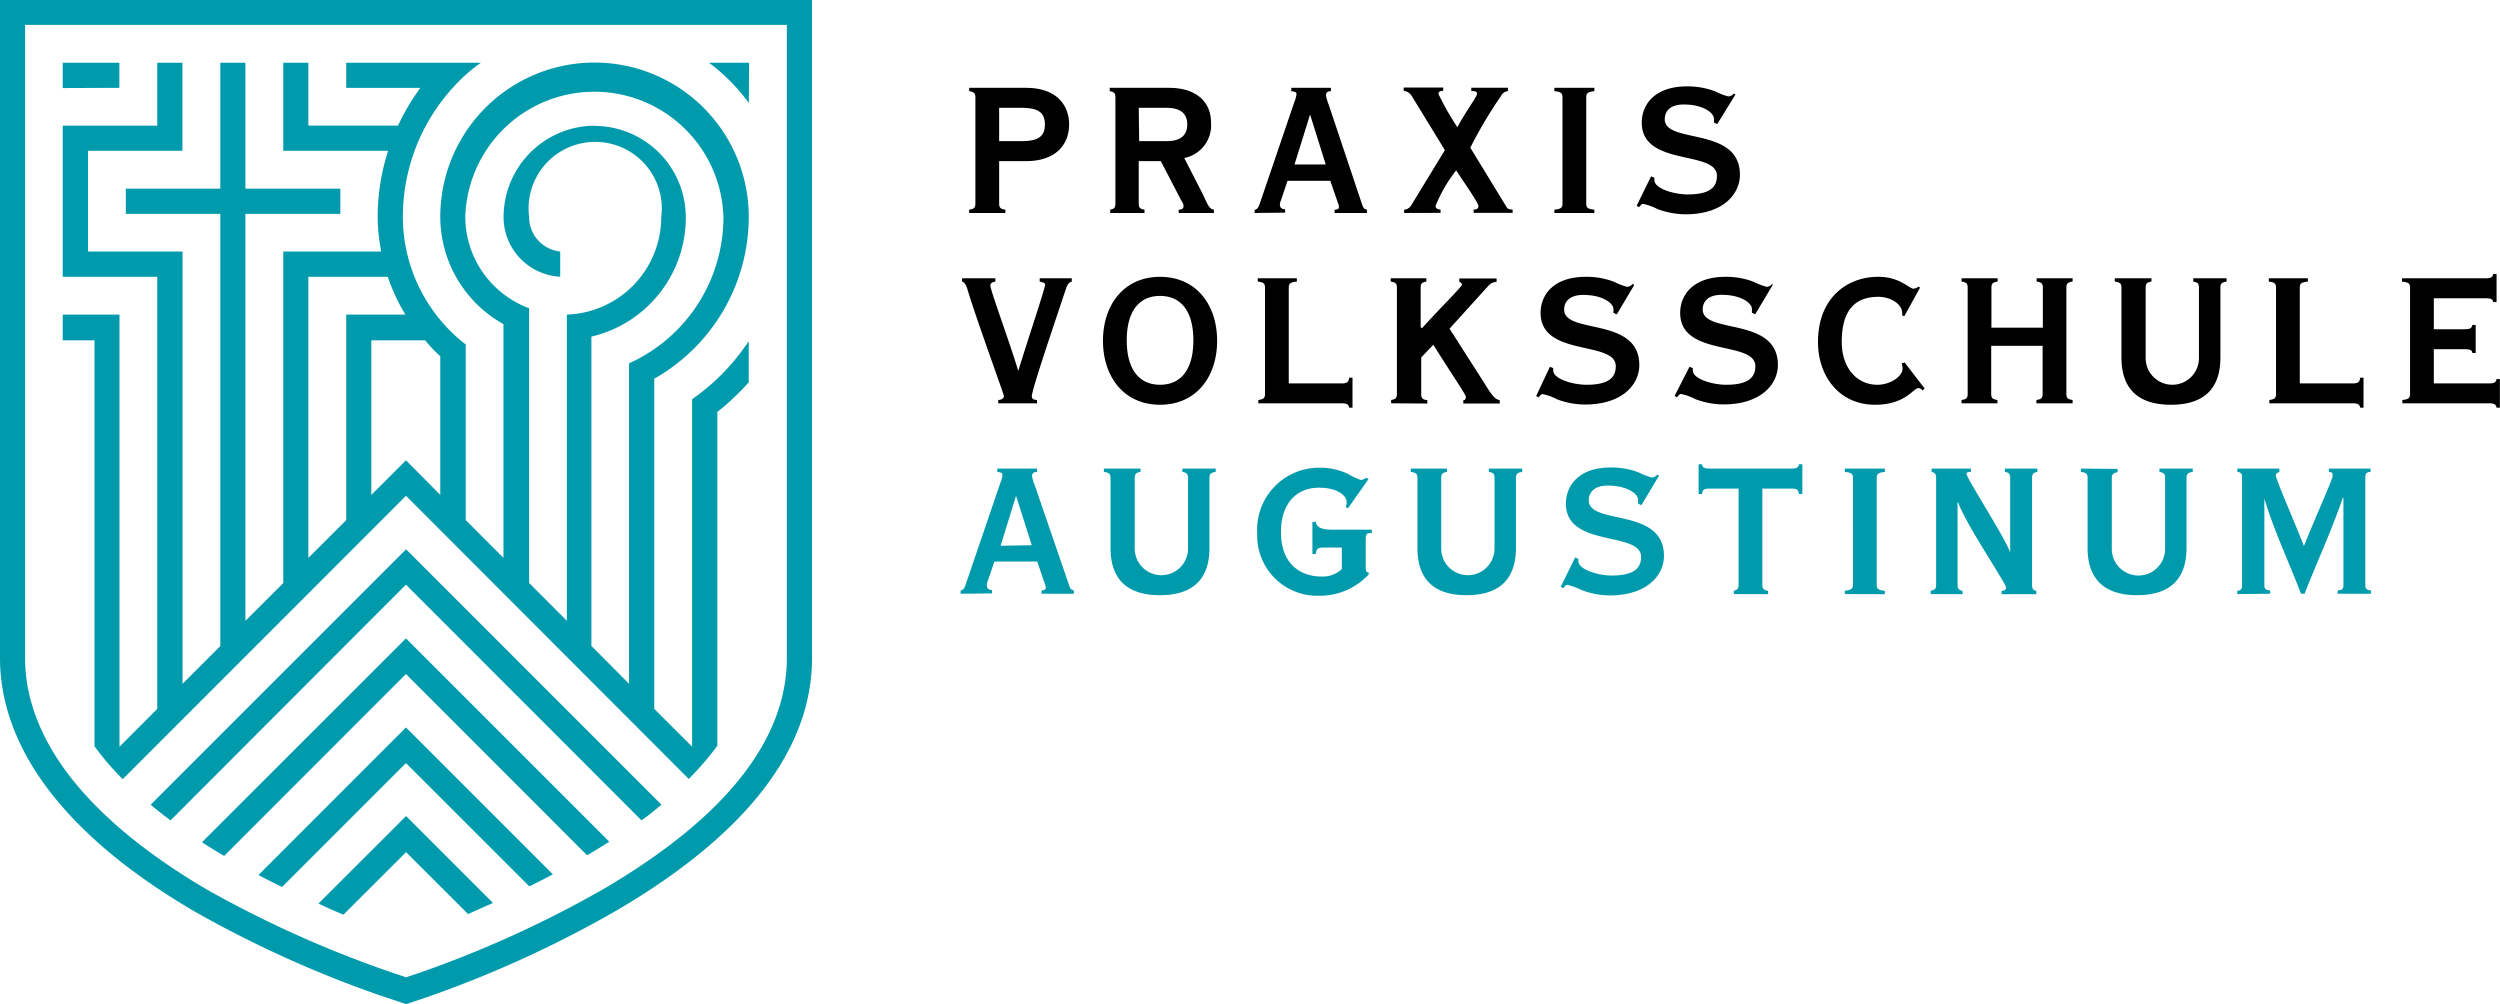 <svg xmlns="http://www.w3.org/2000/svg" viewBox="0 0 225.14 90.43"><defs><style>.cls-1{fill:#009aad;}</style></defs><g id="Ebene_3" data-name="Ebene 3"><path d="M115.63,47.53v-.3c.45-.06.56-.19.56-.56V37.12c0-.36-.11-.49-.56-.56v-.3h5.12c2.74,0,3.88,1.55,3.88,3.3s-1.14,3.3-3.88,3.3h-2.42v3.81c0,.37.11.5.56.56v.3Zm2.7-6.47h2c1.5,0,2.12-.41,2.12-1.5s-.62-1.5-2.12-1.5h-2Zm10,6.47v-.3c.36-.06.47-.19.47-.56V37.12c0-.36-.11-.49-.51-.56v-.3h5.35c2.36,0,3.77,1.2,3.77,3.13A3,3,0,0,1,135,42.58l1.67,3.26c.47,1,.58,1.33,1,1.39v.3h-3.17v-.3c.24,0,.43-.08.43-.28s0-.21-.26-.66l-1.78-3.43H130.9v3.81c0,.37.11.5.52.56v.3Zm2.61-6.47h2.47c1.3,0,1.86-.56,1.86-1.5s-.56-1.5-1.86-1.5H130.9Zm10.4,6.47v-.3c.27,0,.38-.34.45-.51l3.12-9.17a2.68,2.68,0,0,0,.2-.73c0-.13-.09-.21-.47-.26v-.3h3.57v.3c-.32,0-.45.15-.45.37a4.34,4.34,0,0,0,.26.88L151,46.72c.13.38.22.47.45.51v.3h-2.91v-.3c.28,0,.39-.08.39-.23a1,1,0,0,0-.09-.37l-.69-2h-3.85l-.6,1.78a1,1,0,0,0-.09.38c0,.2.11.39.47.41v.3Zm6.4-4.37-1.41-4.5h0l-1.4,4.5Zm7.06,4.37v-.3a.79.79,0,0,0,.62-.36l3.05-5L155.49,37a1,1,0,0,0-.73-.47v-.3h3.56v.3c-.32,0-.43.11-.43.28a24.26,24.26,0,0,0,1.71,3c.67-1.31,1.76-2.74,1.76-3s-.17-.24-.51-.26v-.3h3.3v.3a.81.81,0,0,0-.63.45,39.82,39.82,0,0,0-2.76,4.65l3.3,5.4c.09.15.34.17.51.17v.3h-3.51v-.3c.15,0,.43,0,.43-.32s-1.74-2.76-2-3.21a12.85,12.85,0,0,0-1.86,3.21c0,.21.17.3.45.32v.3Zm13.53,0v-.3c.63-.06.73-.19.73-.56V37.12c0-.36-.1-.49-.73-.56v-.3h3.6v.3c-.62.07-.73.2-.73.56v9.55c0,.37.11.5.73.56v.3Zm8.71-3.3.3.13a1,1,0,0,0,0,.22c0,.75,1.76,1.28,3,1.28,2,0,2.63-.66,2.63-1.67,0-2.36-6.77-.79-6.77-4.8,0-1.69,1.25-3.26,4.05-3.26a7,7,0,0,1,2.57.45,5.8,5.8,0,0,0,1.16.45.58.58,0,0,0,.49-.25l.17.08L183,39.52l-.3-.13c0-.06,0-.23,0-.36,0-.5-.94-1.27-2.72-1.27-1.22,0-1.71.6-1.71,1.33,0,2.27,6.77.6,6.77,5,0,1.76-1.55,3.56-4.89,3.56a7.46,7.46,0,0,1-2.53-.47,5,5,0,0,0-1.3-.47c-.13,0-.22.13-.37.3l-.21-.13ZM118.25,64.67v-.3c.3,0,.51-.17.51-.34s-2.42-6.77-3.24-9.47c-.12-.43-.27-.79-.53-.85v-.3h3v.3c-.34.06-.45.17-.45.36,0,.43,1.78,5.23,2.51,7.69h0c.81-2.66,2.42-7.45,2.42-7.78,0-.12-.11-.19-.49-.27v-.3h2.89v.3c-.36.12-.43.36-.6.87-1.16,3.48-3,8.89-3,9.47,0,.2.17.32.47.32v.3Zm14.57-11.39c3.28,0,5.14,2.55,5.14,5.76s-1.86,5.76-5.14,5.76-5.14-2.55-5.14-5.76S129.54,53.28,132.82,53.28Zm0,9.72c1.91,0,3-1.41,3-4s-1.09-4-3-4-3,1.41-3,4S130.92,63,132.82,63Zm9.45-8.74c0-.36-.11-.49-.65-.55v-.3h3.52v.3c-.62.06-.73.19-.73.55v8.62h4.71c.49,0,.67-.07.73-.52h.3v2.7h-.3c-.06-.32-.24-.39-.73-.39h-7.45v-.3c.49-.06.6-.19.6-.55Zm11.36,10.41v-.3c.41-.06.52-.19.52-.55V54.26c0-.36-.11-.49-.56-.55v-.3h3.21v.3c-.41.06-.51.19-.51.55v3.56l.13.08C157.7,56.45,160,54.18,160,54s-.15-.23-.23-.27v-.3h3.36v.3a1.1,1.1,0,0,0-.71.32l-3.53,3.9,3,4.69c.68,1.09,1,1.65,1.52,1.75v.3h-3.28v-.3c.15,0,.23-.1.23-.3s-1-1.62-2.93-4.69l-1.09,1.14v3.3c0,.36.1.49.55.55v.3Zm14.3-3.29.3.12a1,1,0,0,0,0,.22c0,.75,1.75,1.28,3,1.28,2,0,2.63-.66,2.63-1.67,0-2.35-6.77-.79-6.77-4.8,0-1.69,1.24-3.25,4.05-3.25a6.81,6.81,0,0,1,2.57.45,6.25,6.25,0,0,0,1.16.45.61.61,0,0,0,.49-.26l.17.09-1.58,2.65-.3-.13c0-.06,0-.23,0-.36,0-.49-.94-1.26-2.72-1.26-1.22,0-1.72.6-1.72,1.32,0,2.27,6.77.6,6.77,5,0,1.75-1.54,3.55-4.88,3.55a7.17,7.17,0,0,1-2.53-.47,4.87,4.87,0,0,0-1.31-.47c-.12,0-.21.13-.36.3l-.21-.13Zm12.57,0,.3.12a1,1,0,0,0,0,.22c0,.75,1.76,1.28,3,1.28,2,0,2.63-.66,2.63-1.67,0-2.35-6.77-.79-6.77-4.8,0-1.69,1.25-3.25,4.05-3.25a6.81,6.81,0,0,1,2.57.45,6.54,6.54,0,0,0,1.16.45.61.61,0,0,0,.49-.26L188,54l-1.58,2.65-.3-.13c0-.06,0-.23,0-.36,0-.49-.94-1.26-2.72-1.26-1.22,0-1.71.6-1.71,1.32,0,2.27,6.77.6,6.77,5,0,1.75-1.55,3.55-4.89,3.55a7.22,7.22,0,0,1-2.53-.47,5,5,0,0,0-1.3-.47c-.13,0-.22.13-.37.3l-.21-.13Zm20.76-7.12-1.42,2.57-.19-.08a.82.82,0,0,0,0-.22c0-.77-1-1.45-2.14-1.45-2.06,0-3.3,1.15-3.3,4.07,0,2.27,1.31,3.85,3.21,3.85,1.2,0,2.27-.77,2.27-1.47a1.86,1.86,0,0,0-.08-.45l.26-.09,1.8,2.34-.18.19a.49.49,0,0,0-.36-.22c-.49,0-1.16,1.5-3.92,1.5-3.26,0-5.14-2.61-5.14-5.65,0-4,2.65-5.87,5.4-5.87a4.46,4.46,0,0,1,2.2.53c.52.28.82.54,1,.54a1,1,0,0,0,.47-.19Zm6.41,5.23v4.33c0,.36.11.49.56.55v.3H205v-.3c.45-.06.55-.19.55-.55V54.26c0-.36-.1-.49-.55-.55v-.3h3.25v.3c-.45.06-.56.19-.56.55v3.6h4.63v-3.6c0-.36-.11-.49-.56-.55v-.3H215v.3c-.45.06-.56.19-.56.55v9.56c0,.36.11.49.56.55v.3h-3.26v-.3c.45-.06.56-.19.56-.55V59.49Zm14.43-6.08v.3c-.41.06-.52.19-.52.55V60.6a2.4,2.4,0,0,0,4.8,0V54.26c0-.36-.11-.49-.51-.55v-.3h3v.3c-.45.06-.56.19-.56.55v6.3c0,2.57-1.26,4.24-4.45,4.24s-4.46-1.67-4.46-4.24v-6.3c0-.36-.11-.49-.6-.55v-.3Zm11.22.85c0-.36-.11-.49-.65-.55v-.3h3.52v.3c-.62.06-.73.19-.73.55v8.62h4.71c.49,0,.67-.07.73-.52h.3v2.7h-.3c-.06-.32-.24-.39-.73-.39h-7.45v-.3c.49-.06.6-.19.6-.55Zm14.21,8.62h4.93c.49,0,.66-.07.72-.39h.3v2.57h-.3c-.06-.32-.23-.39-.72-.39H244.7v-.3c.58-.06.69-.19.69-.55V54.26c0-.36-.11-.49-.73-.55v-.3h7.5c.49,0,.66-.07.72-.39h.3v2.53h-.3c-.06-.28-.23-.34-.72-.34h-4.63V58h2.74c.49,0,.67-.06.73-.39h.3v2.53H251a.33.33,0,0,0-.19-.28,1.78,1.78,0,0,0-.54-.06h-2.74Z" transform="translate(-28.35 -28.35)"/><path class="cls-1" d="M114.86,81.82v-.3c.28,0,.39-.34.45-.52l3.13-9.17a2.43,2.43,0,0,0,.19-.72c0-.13-.08-.22-.47-.26v-.3h3.58v.3c-.32,0-.45.15-.45.36a3.69,3.69,0,0,0,.26.88L124.61,81c.13.39.21.47.45.52v.3h-2.91v-.3c.27,0,.38-.09.38-.24a.82.82,0,0,0-.09-.36l-.68-2H117.9l-.6,1.77a1.16,1.16,0,0,0-.08.39c0,.19.1.39.47.41v.3Zm6.41-4.37L119.85,73h0l-1.39,4.5Zm9.79-6.9v.3c-.41.06-.52.19-.52.56v6.34a2.4,2.4,0,0,0,4.8,0V71.41c0-.37-.11-.5-.51-.56v-.3h3v.3c-.45.06-.56.19-.56.56V77.7c0,2.57-1.26,4.25-4.46,4.25s-4.45-1.68-4.45-4.25V71.41c0-.37-.11-.5-.6-.56v-.3Zm18.13,7.11h-1.62c-.5,0-.67.07-.73.58h-.3V75.35l.3,0c.08.45.45.7,1.5.7h3.55v.3c-.45,0-.55.09-.55.56v2.46c0,.48.06.5.27.54v.17A6,6,0,0,1,147.12,82a5.41,5.41,0,0,1-5.55-5.62,5.58,5.58,0,0,1,5.59-5.91,5.86,5.86,0,0,1,2.59.56,5.65,5.65,0,0,0,1.18.55,1.69,1.69,0,0,0,.49-.21l.17.13-1.84,2.61-.21-.08a1,1,0,0,0,.08-.5c0-.53-.81-1.26-2.48-1.26-2.19,0-3.43,1.59-3.43,4,0,3.09,2,4,3.62,4a2.53,2.53,0,0,0,1.86-.67Zm9.47-7.11v.3c-.41.06-.52.19-.52.56v6.34a2.4,2.4,0,0,0,4.8,0V71.41c0-.37-.1-.5-.51-.56v-.3h3v.3c-.45.06-.56.19-.56.56V77.7c0,2.57-1.26,4.25-4.45,4.25S156,80.27,156,77.7V71.41c0-.37-.11-.5-.6-.56v-.3Zm11.54,8,.3.13a1,1,0,0,0,0,.21c0,.75,1.75,1.29,3,1.29,2,0,2.64-.67,2.64-1.67,0-2.36-6.77-.8-6.77-4.8,0-1.7,1.24-3.26,4-3.26a6.85,6.85,0,0,1,2.57.45,5.57,5.57,0,0,0,1.16.45.61.61,0,0,0,.49-.26l.17.09-1.59,2.66-.3-.13c0-.07,0-.24,0-.37,0-.49-.95-1.26-2.72-1.26-1.23,0-1.72.6-1.72,1.33,0,2.27,6.77.6,6.77,5,0,1.76-1.54,3.56-4.88,3.56a7.15,7.15,0,0,1-2.53-.48,5.56,5.56,0,0,0-1.31-.47c-.13,0-.21.13-.36.3l-.22-.12Zm14.29,3.3v-.3c.32-.07.43-.2.43-.56V72.35h-2.57c-.5,0-.67.06-.73.49h-.3V70.16h.3c.06.32.23.39.73.39h7.28c.49,0,.67-.07.73-.39h.3v2.68h-.3c-.06-.43-.24-.49-.73-.49h-2.57V81c0,.36.11.49.52.56v.3Zm10,0v-.3c.62-.07.73-.2.73-.56V71.41c0-.37-.11-.5-.73-.56v-.3h3.6v.3c-.62.06-.73.19-.73.56V81c0,.36.11.49.73.56v.3Zm7.73,0v-.3c.39-.07.49-.2.49-.56V71.41c0-.37-.1-.5-.41-.56v-.3h3.54v.3c-.3,0-.39.06-.39.19,0,.37,3.71,6.13,3.93,7.09h0V71.41c0-.37-.11-.5-.47-.56v-.3h2.91v.3c-.36.06-.47.19-.47.56V81c0,.43.11.49.38.56v.3h-3.12v-.3c.21,0,.4-.09.4-.3,0-.37-3.64-5.72-4.32-7.67h-.05V81c0,.36.11.49.45.56v.3Zm16.83-11.27v.3c-.41.06-.52.19-.52.56v6.34a2.4,2.4,0,0,0,4.8,0V71.41c0-.37-.1-.5-.51-.56v-.3h3v.3c-.45.06-.56.19-.56.56V77.7c0,2.57-1.26,4.25-4.45,4.25s-4.46-1.68-4.46-4.25V71.41c0-.37-.1-.5-.6-.56v-.3Zm10.78,11.27v-.3c.28,0,.43-.15.43-.43V71.28c0-.28-.13-.41-.43-.43v-.3h3.79v.3c-.21.08-.32.17-.32.32,0,.36,2.12,5.21,2.53,6.36,1.11-2.78,2.59-6,2.59-6.34s-.1-.28-.34-.34v-.3h3.75v.3c-.32,0-.47.15-.47.43v9.81c0,.28.15.41.51.43v.3h-3v-.3c.39,0,.52-.15.52-.43V73.16h-.05c-1,2.94-2.33,5.79-3.45,8.66h-.32c-1.07-2.81-2.42-5.64-3.3-8.57h0v7.84c0,.28.13.41.52.43v.3Z" transform="translate(-28.35 -28.35)"/><path id="Wappen" class="cls-1" d="M28.35,28.35V87.59c0,8.21,6,16.11,17.5,22.83a100.92,100.92,0,0,0,17.27,7.76l1.8.6,1.8-.6a101.28,101.28,0,0,0,17.2-7.86c11.65-6.84,17.56-14.49,17.56-22.73V28.35ZM99.21,87.59c0,7.38-5.53,14.37-16.44,20.78A99,99,0,0,1,66,116l-1.08.36L63.84,116A100.23,100.23,0,0,1,47,108.47C36.28,102.17,30.61,95,30.61,87.59v-57h68.6ZM59.28,110.72q-1.06-.43-2.25-1l6.25-6.24h0l1.64-1.64,7.83,7.83c-.79.34-1.54.67-2.24,1l-5.59-5.58Zm-5.53-2.49c-.7-.34-1.41-.7-2.12-1.08L64.91,93.86l13.23,13.23c-.71.38-1.42.74-2.12,1.08L64.91,97.07Zm-5.21-2.8c-.66-.39-1.33-.8-2-1.23L64.91,85.84l18.31,18.31c-.63.41-1.29.81-2,1.22L64.91,89.05Zm-4.83-3.2c-.61-.45-1.21-.92-1.79-1.41l23-23,23,23c-.6.49-1.2,1-1.81,1.4L64.91,81ZM38.89,98h0l-.09-.1c-.25-.26-.48-.53-.72-.8l-.29-.34-.07-.09c-.3-.37-.59-.74-.86-1.12V59H34V56.68h5.11V95.6l3.4-3.41V53.28H34V39.67h8.51V34h2.27v7.93H36.28V51h8.51V89.93l3.4-3.4V47.61H39.68V45.34h8.51V34h2.26V45.34H59v2.27H50.45V84.26l3.41-3.4V51h8.82l-.06-.33a16.91,16.91,0,0,1-.26-2.77,19.43,19.43,0,0,1,.83-5.6l.11-.37H53.86V34h2.26v5.66h8.07l.08-.16a19.4,19.4,0,0,1,1.62-2.79l.31-.45H59.53V34H71.66a12.3,12.3,0,0,0-1.27,1,14.12,14.12,0,0,0-1.34,1.34A17.27,17.27,0,0,0,64.63,47.9a14.54,14.54,0,0,0,5.66,11.47v.14h0V75.18l3.4,3.41V57.54l-.14-.08A11.07,11.07,0,0,1,68,47.91a13.89,13.89,0,0,1,27.78-.07V48a16.78,16.78,0,0,1-8.36,14.37l-.15.08V92.19l3.41,3.4V64.3a19.52,19.52,0,0,0,5.1-5.23v3.71a23.25,23.25,0,0,1-2.73,2.59l-.1.08V95.51c-.28.38-.57.75-.87,1.12l-.24.28c-.25.29-.5.58-.76.86l-.08.08-.06.06-.56.59L64.91,73,39.4,98.52Zm43-58.31a8.23,8.23,0,0,1,8.22,8.23,11,11,0,0,1-8.29,10.69l-.21.06V86.52L85,89.93V61.07a14.44,14.44,0,0,0,8.5-13.17,11.63,11.63,0,0,0-23.25,0A8.82,8.82,0,0,0,76,56.11v.57h0V80.85l3.4,3.41V56.68a8.8,8.8,0,0,0,8.5-8.78A6,6,0,1,0,76,47.9,3.12,3.12,0,0,0,78.8,51v2.27a5.38,5.38,0,0,1-5.1-5.36A8.24,8.24,0,0,1,81.92,39.67ZM56.12,78.59l3.41-3.4V56.68h5.33l-.25-.42a17.38,17.38,0,0,1-1.27-2.79l-.07-.19H56.12Zm5.67-5.67,3.12-3.12L68,72.92V60.44l-.09-.09A13.42,13.42,0,0,1,66.64,59L66.55,59H61.79Zm34-35.29A17.16,17.16,0,0,0,92.2,34h3.61ZM34,36.28V34h5.1v2.26Z" transform="translate(-28.35 -28.35)"/></g></svg>